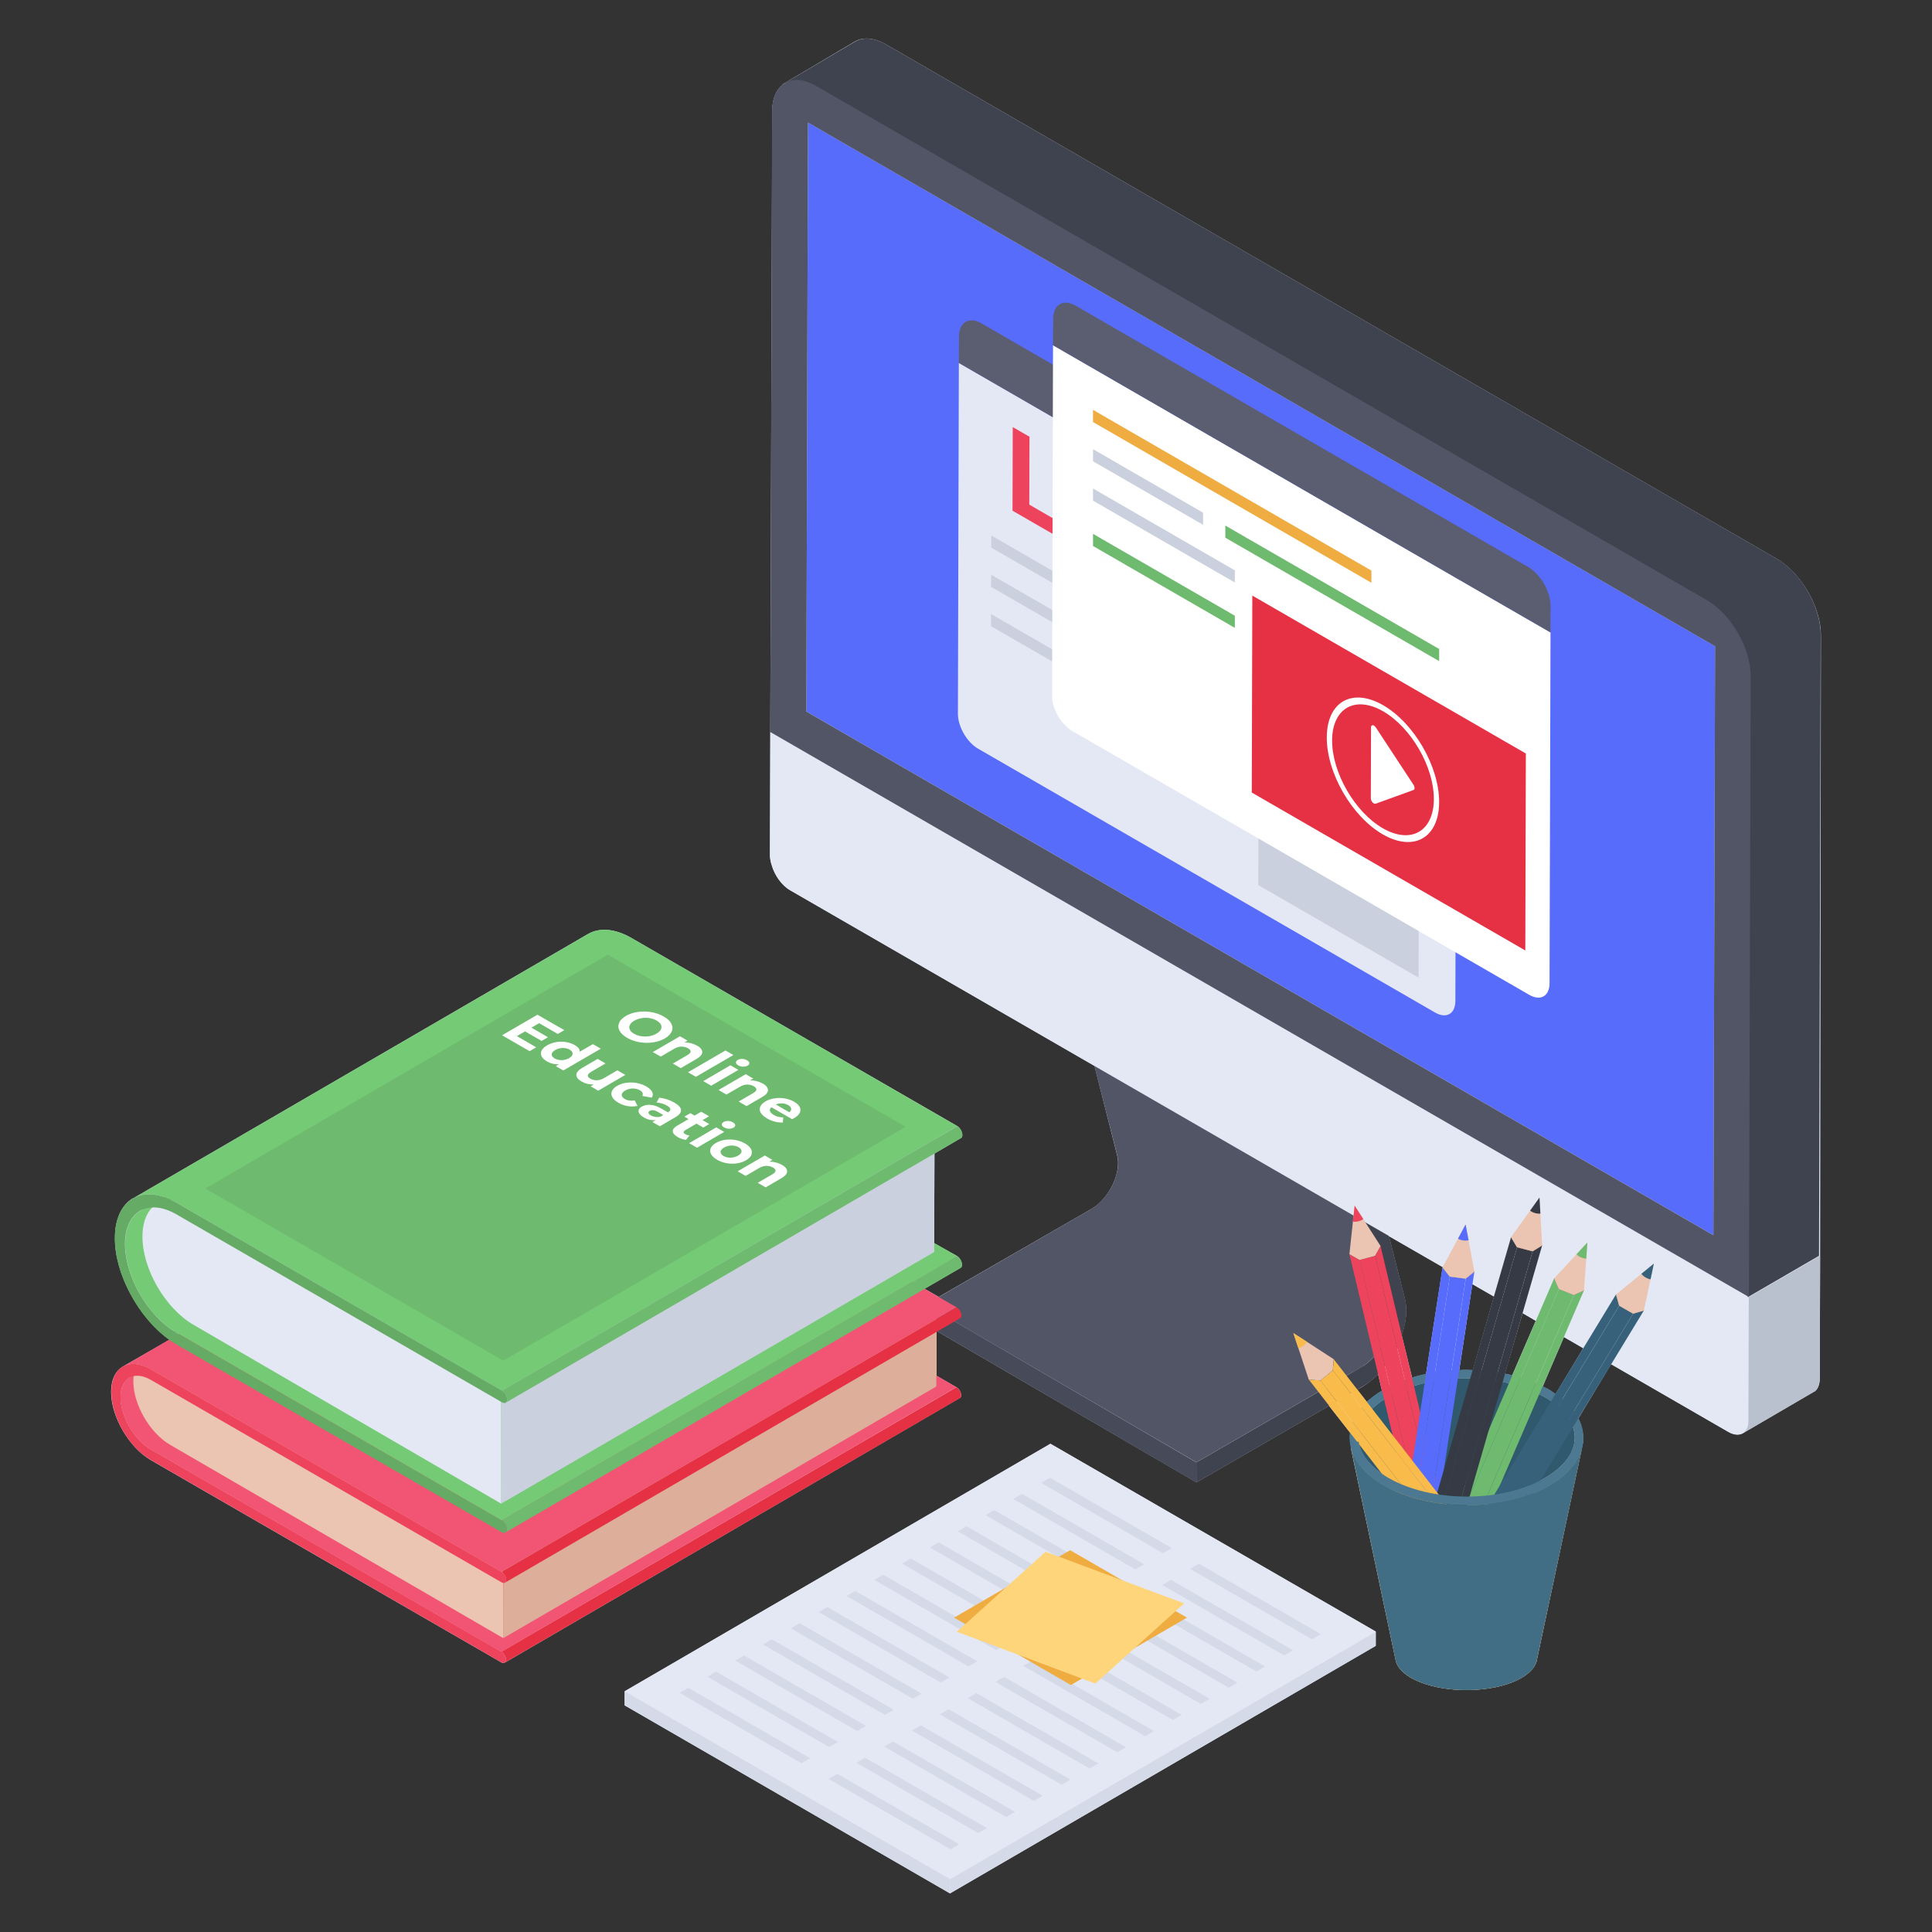 <svg xmlns="http://www.w3.org/2000/svg" id="Layer_1" height="512" viewBox="0 0 50 50" width="512"><rect x="0" y="0" width="50" height="50" fill="#333333" stroke="none"/><g><g><path d="m47.125 16.433c0-.72-.51-1.6-1.14-1.97l-23.05-13.31c-.31-.18-.6-.2-.81-.08l-1.89 1.12c.02-.01.03-.01.05-.02-.19.13-.3.37-.3.7l-.05 16.07-.01 3.19c0 .08.02.17.05.26.07.26.26.53.48.65l7.87 4.54.59 2.33c.05.2.01.48-.12.75-.13.27-.33.5-.54.62l-3.96 2.28-.37-.21.93-.54c.03-.01.04-.04.04-.08 0-.09-.06-.19-.13-.23l-.59-.33.01-2.32.68-.4c.03-.01.04-.04.04-.08 0-.08-.06-.19-.13-.23l-8.42-4.86c-.44-.26-.85-.28-1.14-.11l-11.77 6.84h-.01c-.28.17-.46.52-.46 1.02-.01.94.62 2.07 1.41 2.64l-1.2.69c-.19.11-.31.33-.31.66 0 .64.46 1.43 1.02 1.76l9.08 5.24c.03.02.06.02.08.01l.01-.01h.01l11.76-6.84c.03-.01.04-.04.04-.07 0-.08-.05-.17-.12-.21l-.52-.3v-1.13l.02-.02 6.71 3.91 3.43-1.98.55.7c-.01.08-.01.15 0 .23h-.01c.01.03.02.06.03.1 0 .03 0 .06.01.09 0-.02-.01-.04-.02-.05l1.17 5.54c.06.21.28.41.65.55.67.26 1.68.26 2.35 0 .36-.14.58-.34.64-.54l1.17-5.51c.01-.03.01-.05.01-.08.01-.04.02-.07.03-.1h-.01c.02-.2-.02-.4-.12-.6l.85-1.41 3.03 1.75c.15.09.28.09.38.04l1.83-1.07c.06-.02.09-.07.12-.13.02-.05.04-.13.04-.21l.01-3.18zm-42.56 18.06c-.03-.01-.05-.03-.07-.05.02.02.05.03.07.04zm30.28 1.11.41-.24c.02-.01.05-.03.07-.05-.02.02-.04.04-.07.06zm.19 2.05c.01.03.04.05.05.08.01.02.02.05.04.07-.04-.05-.06-.1-.09-.15zm.34-1.37-.25-.32.13-.07c.14-.09.28-.2.41-.33l.1.43c-.15.09-.28.19-.39.29zm1.96-3.48-.43 2.76c-.12.02-.24.06-.36.09l-.27-1.1c.12-.34.15-.68.08-.95l-.41-1.61 1.39.8v.01zm.78 2.66c-.12-.01-.24-.01-.35 0l.34-2.23.56.32zm1.02.13c-.06-.01-.12-.03-.19-.04l.46-1.57.34.2zm.53 3.06v-.01c.08-.03.15-.06.22-.09-.07.04-.14.07-.22.1zm.59-2.57c-.06-.04-.1-.08-.17-.12-.05-.03-.11-.05-.16-.08l.55-1.28.5.29z" fill="#e4e8f4"></path><path d="m27.185 37.363 8.42 4.86v.37l-11.02 6.41-8.42-4.87v-.36z" fill="#e4e8f4"></path><g><g><g><g><g><g><path d="m35.796 34.746c-.134.269-.333.499-.544.621l-4.289 2.477-7.007-4.082 4.295-2.477c.211-.122.41-.352.544-.621.128-.275.173-.55.122-.755l-1.011-3.956 7 4.082 1.011 3.956c.058.211.013.487-.122.755z" fill="#525566"></path></g><g><path d="m30.962 38.367-7.002-4.085-.001-.521 7.002 4.085z" fill="#474b59"></path></g><g><path d="m34.909 30.035-7.002-4.085.441-.382 7.002 4.085z" fill="#5b5e71"></path></g><g><path d="m35.35 29.653 1.01 3.951c.087.35.015.805-.205 1.257-.216.449-.546.823-.902 1.029l-4.291 2.478-.001-.521 4.291-2.478c.213-.123.412-.351.547-.621.13-.273.174-.548.121-.756l-1.01-3.956z" fill="#3f434f"></path></g></g></g><g><g><path d="m45.262 33.567-.009 3.186c-0.0.083-.012.16-.04.214-.078.172-.268.216-.49.088l-24.27-14.012c-.217-.125-.405-.387-.482-.65-.028-.086-.044-.179-.044-.262l.009-3.186z" fill="#e4e8f4"></path></g><g><path d="m47.104 32.499-.009 3.186c0 .078-.017.157-.044.209-.026.061-.061.104-.113.13l-1.837 1.071c.044-.026.087-.07.113-.13.026-.052.035-.13.035-.209l.009-3.186z" fill="#bac1ce"></path></g><g><path d="m44.386 16.724-.043 15.243-23.475-13.553.043-15.243z" fill="#576cfb"></path></g><g><path d="m47.12 16.431-.044 16.069-1.845 1.071.052-16.069c0-.722-.505-1.601-1.132-1.967l-23.058-13.309c-.313-.183-.649-.155-.857-.033l1.893-1.116c.209-.122.496-.105.81.078l23.05 13.309c.627.366 1.132 1.244 1.132 1.967z" fill="#3f434f"></path></g><g><path d="m44.178 15.536c.628.363 1.132 1.242 1.13 1.964l-.046 16.067-25.326-14.622.046-16.067c.002-.722.515-1.014 1.143-.652zm.165 16.432.043-15.243-23.475-13.553-.043 15.243z" fill="#525566"></path></g></g><g><g><g><g><path d="m24.753 35.9-11.78 6.849-9.077-5.242c-.43-.249-.78-.856-.78-1.349.005-.244.091-.421.23-.502l11.78-6.844c-.139.081-.225.253-.225.502-.005.493.344 1.1.775 1.344z" fill="#f25574"></path></g><g><g><g><path d="m13.03 40.175 11.208-6.513-.006 2.22-11.208 6.513z" fill="#ddaf9b"></path></g></g></g><path d="m13.023 40.193-8.612-4.999c-.529-.305-.96-.058-.96.547-.004.605.426 1.345.951 1.65l8.621 5.003v-2.202z" fill="#ebc5b2"></path><g><path d="m24.84 36.185-11.78 6.846c.022-.013.035-.039.035-.077 0-.074-.054-.168-.121-.206l11.78-6.846c.066.038.121.133.121.206-0.0.038-.014.065-.035.077z" fill="#e63044"></path></g><g><path d="m24.758 33.834-11.78 6.844-9.077-5.242c-.282-.163-.54-.177-.722-.067l11.78-6.849c.187-.105.44-.091.722.072z" fill="#f25574"></path></g><g><path d="m24.847 34.115-11.78 6.846c.021-.012.034-.038.034-.075 0-.076-.054-.168-.121-.206l11.78-6.846c.066.038.121.13.121.206-0.0.037-.013.063-.034.075z" fill="#e63044"></path></g><g><path d="m12.98 40.679c.066.038.121.13.121.206-0.0.076-.055.105-.121.066l-9.078-5.241c-.429-.248-.781-.047-.783.449-.001.493.348 1.099.778 1.347l9.078 5.241c.066.038.121.133.121.206-0.0.076-.055.107-.121.069l-9.078-5.241c-.562-.324-1.018-1.115-1.016-1.761.002-.646.461-.908 1.023-.583z" fill="#ed435c"></path></g></g><g><g><path d="m24.766 32.508-11.78 6.844-8.422-4.864c-.732-.421-1.33-1.454-1.325-2.296 0-.416.148-.712.387-.851l11.78-6.844c-.239.139-.387.43-.387.851-.005.842.593 1.87 1.325 2.296z" fill="#75ca75"></path></g><g><g><g><path d="m12.976 35.862 11.208-6.513-.006 3.053-11.208 6.513z" fill="#cad0dd"></path></g></g></g><path d="m12.97 35.862-7.953-4.623c-.733-.423-1.33-.081-1.33.758-.006.839.59 1.865 1.318 2.287l7.965 4.63z" fill="#e4e8f4"></path><g><path d="m24.858 32.816-11.78 6.846c.024-.014.039-.043.039-.085 0-.084-.059-.184-.132-.227l11.78-6.846c.074.042.133.142.132.227-0.0.042-.015.071-.039.085z" fill="#6eba6e"></path></g><g><path d="m24.772 29.143-11.78 6.849-8.422-4.864c-.44-.254-.842-.277-1.133-.11l11.78-6.844c.292-.172.693-.148 1.133.105z" fill="#75ca75"></path></g><g><path d="m23.438 29.163-10.414 6.05-7.709-4.455 10.414-6.05z" fill="#6eba6e"></path></g><g><path d="m24.868 29.456-11.78 6.846c.023-.014.038-.042.038-.083 0-.085-.059-.187-.132-.229l11.78-6.846c.074.042.133.145.132.229-0.0.04-.015.069-.038.083z" fill="#6eba6e"></path></g><g><path d="m12.993 35.99c.074.042.133.145.132.229-0.0.082-.06.116-.133.073l-8.423-4.863c-.733-.423-1.332-.082-1.335.761-.002.842.593 1.874 1.326 2.297l8.423 4.863c.074.042.133.142.132.227s-.06.118-.133.076l-8.423-4.863c-.877-.507-1.591-1.743-1.588-2.751s.721-1.418 1.599-.911z" fill="#65aa65"></path></g></g></g><g><g><path d="m19.106 27.572c-.037-.021-.057-.045-.06-.072-.002-.026.014-.049.046-.068.032-.019.072-.028.116-.027.046.002.088.013.124.035.038.022.059.044.062.071.002.026-.012.048-.043.066-.035.02-.075.029-.121.029-.046-.002-.086-.012-.124-.035z" fill="#fff"></path></g><g><path d="m19.741 28.041c.088.051.132.107.134.168.003.062-.048.123-.151.182l-.404.235-.205-.118.372-.216c.057-.033.086-.064.088-.094.003-.03-.02-.06-.066-.086-.051-.029-.109-.044-.171-.044-.063.001-.126.02-.188.056l-.349.203-.205-.118.703-.409.195.113-.081.047c.057-.001.114.005.169.02.057.013.109.035.157.062z" fill="#fff"></path></g><g><path d="m18.98 27.304-.971.564-.205-.118.971-.564z" fill="#fff"></path></g><g><path d="m18.2 27.979.703-.409.206.119-.703.409z" fill="#fff"></path></g><g><path d="m18.04 27.059c.088.051.132.107.134.168.002.061-.05.122-.152.181l-.404.235-.205-.118.372-.216c.057-.033.086-.064.088-.094.003-.03-.019-.059-.065-.085-.052-.03-.111-.044-.172-.044-.063.001-.126.02-.188.056l-.349.203-.205-.118.703-.409.197.114-.081.047c.055-.002.112.004.167.019.058.014.109.035.158.063z" fill="#fff"></path></g><g><path d="m17.382 26.695c-.027.068-.087.127-.175.179-.09.052-.193.087-.309.103-.115.017-.232.015-.35-.005-.115-.02-.223-.058-.318-.113-.095-.055-.16-.117-.197-.185-.036-.068-.039-.136-.01-.203.027-.068.087-.127.177-.18.089-.052.191-.086.308-.102.115-.017.232-.015.35.005.118.02.224.059.32.114s.162.116.196.184c.036.068.039.136.01.203zm-.579.121c.069-.012.132-.034.188-.067s.095-.069.114-.109c.018-.041.02-.081.001-.12-.02-.04-.057-.076-.111-.107-.055-.032-.117-.053-.184-.064-.069-.012-.138-.011-.207.001-.069.012-.133.033-.19.066-.057.033-.093.07-.113.11-.021.041-.021.08-.001.12.017.04.054.076.11.108.054.031.115.052.186.063.067.011.135.011.207-.001" fill="#fff"></path></g><g><path d="m20.557 28.934c-.003.002-.023.012-.058.03l-.536-.309c-.035.031-.046.064-.036.1.012.036.043.068.097.099.037.021.075.038.114.048.04.011.084.015.132.016l-.009.132c-.144.005-.278-.029-.406-.103-.08-.046-.135-.096-.167-.149-.031-.053-.034-.105-.013-.156.021-.052.067-.098.137-.139.067-.039.147-.066.236-.078.089-.014.176-.013.265.003.087.015.167.044.238.084.069.04.119.084.143.134.028.05.028.1.005.15-.023.051-.072.097-.145.14zm-.478-.35.349.202c.037-.03.052-.062.047-.095-.005-.035-.031-.064-.076-.09-.048-.028-.098-.043-.155-.045-.058-.004-.113.007-.166.028" fill="#fff"></path></g><g><g><path d="m15.344 27.022.205.118-.971.564-.195-.113.083-.048c-.112.006-.216-.019-.313-.075-.066-.038-.112-.081-.136-.13-.025-.048-.025-.098-.001-.148.024-.05.072-.095.143-.137.073-.043.152-.07.237-.084.086-.014.172-.014.255-0.0.084.013.158.04.224.078.091.052.134.109.128.172zm-.808.414c.071-0.0.135-.018.193-.052.06-.035.09-.072.09-.113.001-.04-.023-.076-.074-.105-.054-.031-.115-.045-.184-.044-.069.001-.133.019-.193.053-.058.034-.089.071-.09.111-.001.04.023.076.077.107.051.029.112.044.181.043" fill="#fff"></path></g><g><path d="m16.184 27.818-.703.409-.195-.113.084-.049c-.057.003-.112-.003-.167-.015-.052-.012-.101-.032-.145-.057-.094-.054-.142-.112-.142-.174-0-.062.05-.124.155-.185l.396-.23.205.118-.367.213c-.113.066-.122.126-.027.181.049.028.105.043.166.041.063-.001.126-.02.188-.056l.347-.202z" fill="#fff"></path></g></g><g><path d="m14.605 26.66-.17.099-.483-.279-.199.116.428.247-.165.096-.428-.247-.211.123.5.289-.171.1-.713-.411.916-.532z" fill="#fff"></path></g><g><path d="m16.728 28.119c.075.044.125.09.15.14.025.05.022.1-.011.148l-.243-.043c.027-.059.006-.108-.064-.148-.052-.03-.115-.045-.184-.046-.071 0-.135.018-.196.053-.06.035-.09.072-.09.113 0.0.041.028.076.08.107.071.041.157.053.256.036l.073.141c-.081.019-.166.02-.253.006-.086-.014-.166-.043-.241-.086-.075-.044-.128-.092-.157-.144-.029-.052-.033-.104-.012-.156.021-.052.067-.098.136-.138.07-.041.15-.068.239-.08.089-.012.178-.011.269.006.091.017.174.047.249.091z" fill="#fff"></path></g><g><path d="m17.624 28.727c.006.064-.042.126-.146.187l-.402.234-.192-.111.089-.052c-.104.016-.207-.006-.313-.068-.054-.031-.092-.064-.114-.098-.022-.034-.026-.065-.016-.096.011-.031.037-.059.078-.083.066-.038.141-.053.23-.046.086.007.183.04.286.1l.163.094c.044-.026.064-.053.061-.084-.003-.028-.033-.06-.086-.091-.038-.022-.082-.04-.128-.054-.049-.014-.095-.023-.143-.026l.07-.126c.066.008.134.022.203.044.068.023.131.051.188.084.109.063.168.127.174.191zm-.53.172.072-.042-.142-.082c-.083-.048-.154-.057-.209-.025-.026.015-.037.034-.032.054.006.021.026.042.063.063.034.02.074.032.117.039.044.006.087.004.13-.008" fill="#fff"></path></g><g><path d="m18.739 29.177c-.037-.021-.057-.045-.06-.072-.002-.026.015-.048.047-.067.032-.019.07-.028.115-.028.046.002.088.013.124.035.038.022.06.045.062.071.003.027-.012.048-.043.066-.035.02-.074.03-.121.029-.044-.001-.086-.012-.124-.035z" fill="#fff"></path></g><g><path d="m17.834 29.585.703-.409.205.118-.703.409z" fill="#fff"></path></g><g><path d="m20.237 30.145c.088.051.132.107.134.168.002.061-.05.122-.152.181l-.404.235-.205-.118.372-.216c.057-.033.086-.064.088-.094.003-.03-.019-.059-.065-.085-.052-.03-.111-.044-.172-.044-.061.002-.124.02-.187.057l-.349.203-.206-.119.703-.409.197.114-.081.047c.055-.002.112.004.169.02.057.013.108.034.157.062z" fill="#fff"></path></g><g><path d="m19.446 29.89c-.023.051-.068.097-.139.138-.069.04-.148.067-.236.08-.089.012-.178.011-.267-.005-.089-.016-.171-.045-.246-.089-.074-.043-.126-.091-.154-.142-.029-.052-.033-.104-.012-.156.023-.051.069-.097.137-.137.07-.041.15-.068.237-.081.089-.012.178-.011.269.006.089.016.172.046.246.089.075.044.126.091.154.142.028.052.031.103.01.155zm-.538.07c.069-.001.133-.019.192-.052.06-.035.09-.072.091-.112.001-.04-.023-.076-.076-.106-.052-.03-.114-.044-.184-.044-.069.001-.133.019-.193.053-.058.034-.089.071-.09.111 0.0.041.025.076.077.107s.114.044.183.044" fill="#fff"></path></g><g><path d="m18.352 28.889-.171.1.175.101-.156.091-.175-.101-.287.167c-.029.017-.046.034-.046.053-.001.017.014.035.042.051.032.019.068.03.109.033l-.088.116c-.037-.004-.072-.012-.109-.024-.037-.012-.071-.028-.103-.047-.085-.049-.128-.099-.133-.149-.003-.052.036-.101.12-.15l.289-.168-.109-.063.156-.091.109.063.171-.1z" fill="#fff"></path></g></g></g><g><g><g><path d="m37.69 16.826-.025 9.078c-.001.336-.234.468-.526.3l-11.826-6.828c-.288-.166-.523-.569-.522-.905l.024-9.078z" fill="#e4e8f4"></path></g><g><g><path d="m26.643 11.303-.005 1.757.944.545-.001.407-1.377-.795.006-2.164z" fill="#ed435c"></path></g><g><path d="m29.208 14.123c-0.0.006-0.0.052-.006.126l-1.096-.633c.017.113.067.226.14.327.073.107.163.185.27.246.079.045.146.071.202.078.056.007.113 0.0.163-.029l.224.407c-.135.103-.338.077-.597-.072-.163-.094-.309-.217-.438-.363-.123-.142-.219-.301-.286-.469-.067-.168-.106-.34-.106-.507 0-.162.035-.291.108-.377.062-.094.158-.142.276-.145.118-.009.248.033.394.117.141.081.27.188.382.324.118.139.207.288.275.462.061.165.095.333.094.507zm-1.107-.788.714.412c-.017-.113-.056-.22-.117-.32-.067-.103-.146-.181-.241-.237-.096-.055-.174-.068-.236-.039-.068.019-.107.08-.119.184" fill="#ed435c"></path></g><g><path d="m30.059 13.754c.101.058.202.13.303.214.101.084.185.165.253.249l-.141.261c-.129-.152-.269-.279-.416-.363-.09-.052-.157-.078-.202-.072l-.068.071.073.152c.045.045.124.11.23.191.118.094.213.169.292.24.073.068.14.159.191.252.056.104.084.21.083.333-0.0.103-.023.181-.079.232-.056.045-.135.064-.237.051-.101-.013-.225-.065-.365-.146-.124-.071-.242-.159-.354-.256-.118-.1-.208-.197-.275-.288l.141-.261c.062.081.14.165.236.252.09.078.18.149.27.201.174.101.264.101.265-.002l-.073-.146c-.051-.048-.124-.11-.225-.181-.118-.088-.213-.168-.292-.24-.079-.071-.146-.155-.202-.259-.056-.097-.084-.21-.083-.339 0-.103.029-.184.079-.232.056-.051.135-.071.237-.057.101.013.219.062.36.143z" fill="#ed435c"></path></g><g><path d="m31.486 14.578c.101.058.202.13.303.214.101.084.185.165.253.249l-.141.261c-.129-.152-.264-.275-.416-.363-.09-.052-.157-.078-.202-.072l-.068.071.073.152c.045.045.124.11.23.191.118.094.213.168.292.24.073.068.14.159.196.255.056.104.084.21.084.333-0.0.103-.029.178-.085.229-.051.048-.13.067-.237.051-.101-.013-.225-.065-.365-.146-.118-.068-.236-.156-.354-.256-.112-.097-.208-.197-.275-.288l.141-.261c.067.084.146.168.236.252.09.078.18.149.27.201.174.101.264.101.265-.002l-.073-.146c-.045-.045-.124-.11-.219-.178-.124-.091-.219-.172-.298-.243-.073-.068-.14-.152-.196-.256-.056-.097-.084-.21-.083-.339 0-.103.023-.187.079-.232.051-.055.13-.074.231-.061.101.013.219.062.36.143z" fill="#ed435c"></path></g><g><path d="m32.56 14.991c-.079-.045-.14-.107-.191-.188-.045-.077-.073-.159-.073-.236 0-.077.028-.126.074-.152.051-.022.113-.013.191.033.079.045.14.107.185.184.05.074.073.152.073.23-0.0.077-.023.129-.074.152-.045.032-.107.022-.186-.023z" fill="#ed435c"></path></g><g><path d="m32.347 16.763.005-1.66.416.24-.005 1.66z" fill="#ed435c"></path></g><g><path d="m34.537 16.753c.073.171.106.339.106.501-0.0.168-.035.297-.108.384-.068.09-.158.142-.282.141-.118.003-.253-.036-.411-.127-.152-.088-.286-.204-.41-.347-.118-.139-.213-.297-.28-.466-.067-.168-.1-.336-.1-.504 0-.162.035-.291.102-.381.068-.09.164-.139.282-.142.124-.006.259.04.411.127.157.091.292.201.41.347.123.143.213.298.28.466zm-.424.532c.068-.045.102-.135.102-.278 0-.136-.033-.271-.1-.394-.073-.126-.163-.217-.269-.278-.107-.062-.197-.075-.264-.03-.073.042-.107.138-.108.274-0.0.142.033.271.106.398.067.123.157.22.264.281.107.062.197.068.27.027" fill="#ed435c"></path></g><g><path d="m35.803 17.07c.18.104.326.246.432.431.112.194.168.407.167.653l-.003.949-.422-.243.002-.878c0-.129-.022-.239-.072-.339-.05-.094-.123-.168-.219-.223-.107-.062-.191-.072-.253-.03-.062.042-.096.132-.096.28l-.002.82-.422-.243.005-1.66.405.234-.001.194c.056-.039.124-.058.208-.041.079.007.169.039.27.098z" fill="#ed435c"></path></g></g><g><path d="m37.11 15.13c.322.186.583.638.582 1.008l-.002.687-12.875-7.433.004-.687c.001-.37.264-.52.586-.334z" fill="#5b5e71"></path></g></g><g><g><path d="m36.93 21.386-.001.314-11.279-6.512.001-.314z" fill="#cad0dd"></path></g><g><path d="m31.642 19.351-.001.314-5.994-3.46.001-.314z" fill="#cad0dd"></path></g><g><path d="m36.933 20.37-.001.314-11.279-6.512.001-.314z" fill="#cad0dd"></path></g></g><g><path d="m36.72 22.316-.008 2.985-4.147-2.394.008-2.985z" fill="#cad0dd"></path></g></g><g><g><g><path d="m40.127 16.368-.025 9.078c-.001.336-.234.468-.526.3l-11.826-6.828c-.288-.166-.523-.569-.522-.905l.024-9.078z" fill="#fff"></path></g><g><path d="m39.547 14.672c.322.186.583.638.582 1.008l-.002.687-12.875-7.433.004-.687c.001-.37.264-.52.586-.334z" fill="#5b5e71"></path></g></g><g><g><path d="m31.135 13.268-2.848-1.644v.314l2.848 1.644z" fill="#cad0dd"></path><path d="m31.711 13.601v.314l5.534 3.195.001-.314z" fill="#6eba6e"></path></g><g><path d="m28.287 12.642v.314l3.67 2.119.001-.314z" fill="#cad0dd"></path></g><g><path d="m28.287 13.816v.314l3.67 2.119.001-.314z" fill="#6eba6e"></path></g><g><path d="m35.492 14.767-7.205-4.16v.315l7.205 4.16z" fill="#efac41"></path></g></g><g><path d="m39.489 19.501-.014 5.097-7.079-4.087.014-5.097z" fill="#e63044"></path></g></g></g><g><g><path d="m35.559 18.779c.017.01.033.026.048.048l.973 1.481c.038.057.038.125-0.0.138l-.978.354c-.015.005-.032.002-.048-.007-.04-.023-.077-.081-.077-.134l.005-1.835c0-.053.038-.068.078-.045z" fill="#fff"></path></g><g><path d="m35.796 18.251c.802.463 1.452 1.589 1.449 2.511-.003.921-.657 1.294-1.459.831-.802-.463-1.452-1.589-1.449-2.511.003-.921.657-1.294 1.459-.831zm-.009 3.184c.726.419 1.318.082 1.321-.753s-.586-1.854-1.312-2.273c-.726-.419-1.318-.082-1.321.753-.002.834.586 1.854 1.312 2.273" fill="#fff"></path></g></g><g><g><g><g><g><path d="m35.605 42.228-.001.368-11.017 6.402.001-.368z" fill="#d4dae8"></path></g><g><path d="m24.588 48.63-.001.368-8.421-4.862.001-.368z" fill="#d4dae8"></path></g><g><path d="m35.605 42.228-11.017 6.402-8.421-4.862 11.017-6.402z" fill="#e4e8f4"></path></g></g></g></g><g><g><path d="m30.328 40.065-.228.133-3.156-1.822.228-.133z" fill="#d4dae8"></path></g><g><path d="m28.887 40.903-.225.131-3.156-1.822.225-.131z" fill="#d4dae8"></path></g><g><path d="m28.168 41.321-.225.131-3.156-1.822.225-.131z" fill="#d4dae8"></path></g><g><g><path d="m27.448 41.738-.228.133-3.156-1.822.228-.133z" fill="#d4dae8"></path></g><g><path d="m26.729 42.156-.228.133-3.156-1.822.228-.133z" fill="#d4dae8"></path></g><g><path d="m26.01 42.574-.228.133-3.156-1.822.228-.133z" fill="#d4dae8"></path></g><g><path d="m25.288 42.994-.225.131-3.156-1.822.225-.131z" fill="#d4dae8"></path></g><g><path d="m24.569 43.412-.225.131-3.156-1.822.225-.131z" fill="#d4dae8"></path></g><g><path d="m23.85 43.83-.228.133-3.156-1.822.228-.133z" fill="#d4dae8"></path></g><g><path d="m23.131 44.248-.228.133-3.156-1.822.228-.133z" fill="#d4dae8"></path></g><g><path d="m22.411 44.666-.228.133-3.156-1.822.228-.133z" fill="#d4dae8"></path></g><g><path d="m21.689 45.085-.225.131-3.156-1.822.225-.131z" fill="#d4dae8"></path></g><g><path d="m20.97 45.503-.225.131-3.156-1.822.225-.131z" fill="#d4dae8"></path></g></g><g><path d="m29.609 40.483-.228.133-3.156-1.822.228-.133z" fill="#d4dae8"></path></g><g><path d="m33.464 42.709-.228.133-3.156-1.822.228-.133z" fill="#d4dae8"></path></g><g><path d="m34.183 42.291-.228.133-3.156-1.822.228-.133z" fill="#d4dae8"></path></g><g><g><path d="m31.304 43.964-.228.133-3.156-1.822.228-.133z" fill="#d4dae8"></path></g><g><path d="m30.585 44.382-.228.133-3.156-1.822.228-.133z" fill="#d4dae8"></path></g><g><path d="m29.865 44.8-.228.133-3.156-1.822.228-.133z" fill="#d4dae8"></path></g><g><path d="m29.143 45.22-.225.131-3.156-1.822.225-.131z" fill="#d4dae8"></path></g><g><path d="m28.424 45.638-.225.131-3.156-1.822.225-.131z" fill="#d4dae8"></path></g><g><path d="m27.705 46.056-.228.133-3.156-1.822.228-.133z" fill="#d4dae8"></path></g><g><path d="m26.986 46.474-.228.133-3.156-1.822.228-.133z" fill="#d4dae8"></path></g><g><path d="m26.267 46.891-.228.133-3.156-1.822.228-.133z" fill="#d4dae8"></path></g><g><path d="m25.544 47.311-.225.131-3.156-1.822.225-.131z" fill="#d4dae8"></path></g><g><path d="m24.825 47.729-.225.131-3.156-1.822.225-.131z" fill="#d4dae8"></path></g></g><g><path d="m32.023 43.546-.225.131-3.156-1.822.225-.131z" fill="#d4dae8"></path></g><g><path d="m32.742 43.129-.225.131-3.156-1.822.225-.131z" fill="#d4dae8"></path></g></g></g><g><g><g><g><g><path d="m40.947 37.458-1.183 5.542c-.058.207-.279.402-.636.542-.67.263-1.682.263-2.356 0-.366-.142-.589-.34-.647-.549l-1.167-5.544c.092.364.38.715.863.994 1.185.683 3.1.683 4.278 0 .477-.279.76-.625.848-.985z" fill="#d3ae77"></path></g></g></g><g><path d="m40.087 35.962c-1.186-.685-3.103-.685-4.282 0-1.177.684-1.171 1.795.015 2.479 1.185.684 3.102.684 4.279 0 1.178-.685 1.172-1.795-.013-2.479zm-.1 2.285c-.536.311-1.255.483-2.024.483s-1.491-.172-2.03-.483c-.503-.291-.781-.663-.781-1.05-0-.383.272-.752.767-1.04.536-.312 1.255-.483 2.025-.483.77 0 1.491.172 2.031.484.503.29.78.663.78 1.049 0.0.383-.272.753-.768 1.041z" fill="#4c7891"></path><path d="m39.975 36.157c-.54-.312-1.262-.484-2.031-.484-.77 0-1.489.172-2.025.483-.495.288-.768.657-.767 1.04.001.387.278.76.781 1.05.539.311 1.26.483 2.03.483s1.488-.171 2.024-.483c.496-.288.768-.658.768-1.041-.001-.386-.278-.759-.78-1.049z" fill="#30596d"></path></g></g><g><g><g><g><g><g><g><g><path d="m40.993 33.396-3.111 7.217-.263.12 3.111-7.217z" fill="#6eba6e"></path></g></g></g><g><g><path d="m40.73 33.515-3.111 7.217-.386-.155 3.111-7.217z" fill="#6eba6e"></path></g></g><g><g><path d="m40.345 33.36-3.111 7.217-.124-.276 3.111-7.217z" fill="#6eba6e"></path></g></g><g><path d="m40.868 33.12.125.276-.263.12-.386-.155-.124-.276.261-.121z" fill="#6d5a41"></path></g></g></g><g><g><g><g><path d="m40.993 33.396-.265.119-.385-.154-.122-.277.576-.621.283-.306-.028.415z" fill="#ebc5b2"></path></g></g></g></g></g><path d="m41.053 32.572c-.047-.002-.093-.013-.138-.033-.045-.019-.083-.043-.117-.077l.283-.306z" fill="#6eba6e"></path></g><g><g><g><g><g><path d="m35.728 32.246 1.825 7.644-.139.253-1.825-7.644z" fill="#ed435c"></path></g><g><path d="m35.589 32.499 1.825 7.644-.402.107-1.825-7.644z" fill="#ed435c"></path></g><g><path d="m35.187 32.606 1.825 7.644-.264-.147-1.825-7.644z" fill="#ed435c"></path></g><g><path d="m35.463 32.1.265.146-.139.253-.402.107-.264-.147.137-.253z" fill="#6d5a41"></path></g></g></g><g><g><g><g><path d="m35.728 32.246-.141.254-.401.107-.263-.149.09-.842.044-.415.226.35z" fill="#ebc5b2"></path></g></g></g></g></g><path d="m35.283 31.551c-.039.027-.083.045-.13.057-.048.012-.092.015-.139.008l.044-.415z" fill="#ed435c"></path></g><g><g><g><g><g><path d="m38.157 32.91-1.198 7.767-.224.182 1.198-7.767z" fill="#576cfb"></path></g><g><path d="m37.932 33.092-1.198 7.767-.412-.053 1.198-7.767z" fill="#576cfb"></path></g><g><path d="m37.52 33.038-1.198 7.767-.189-.236 1.198-7.767z" fill="#576cfb"></path></g><g><path d="m37.966 32.674.19.235-.224.182-.412-.053-.189-.236.222-.182z" fill="#6d5a41"></path></g></g></g><g><g><g><g><path d="m38.157 32.91-.226.182-.412-.053-.187-.237.401-.746.197-.367.077.409z" fill="#ebc5b2"></path></g></g></g></g></g><path d="m38.007 32.098c-.046.01-.093.011-.142.003-.049-.007-.091-.021-.132-.045l.197-.367z" fill="#576cfb"></path></g><g><g><g><g><g><g><path d="m39.91 32.233-2.182 7.55-.246.152 2.182-7.55z" fill="#363a44"></path></g></g><g><g><path d="m39.664 32.384-2.182 7.55-.402-.105 2.182-7.55z" fill="#363a44"></path></g></g><g><g><path d="m39.262 32.279-2.182 7.55-.157-.258 2.182-7.55z" fill="#363a44"></path></g></g><g><path d="m39.751 31.975.159.258-.246.152-.402-.105-.157-.258.243-.152z" fill="#6d5a41"></path></g></g></g><g><g><g><g><path d="m39.91 32.233-.248.151-.402-.105-.156-.259.494-.688.243-.339.024.416z" fill="#ebc5b2"></path></g></g></g></g></g><path d="m39.865 31.408c-.047.004-.094-.001-.141-.015s-.088-.033-.125-.062l.243-.339z" fill="#363a44"></path></g><g><g><g><g><g><path d="m42.543 33.916-4.083 6.715-.277.082 4.083-6.715z" fill="#37617b"></path></g><g><path d="m42.266 33.998-4.083 6.715-.36-.207 4.083-6.715z" fill="#37617b"></path></g><g><path d="m41.905 33.791-4.083 6.715-.084-.29 4.083-6.715z" fill="#37617b"></path></g><g><path d="m42.457 33.626.086.29-.277.082-.36-.207-.084-.29.275-.083z" fill="#6d5a41"></path></g></g></g><g><g><g><g><path d="m42.543 33.917-.279.081-.36-.206-.082-.291.657-.535.323-.264-.086.407z" fill="#ebc5b2"></path></g></g></g></g></g><path d="m42.716 33.109c-.047-.008-.09-.026-.132-.051-.042-.025-.076-.055-.105-.092l.323-.264z" fill="#37617b"></path></g><g><g><g><g><g><path d="m34.516 35.175 4.817 6.21-.022.288-4.817-6.21z" fill="#f9bb4a"></path></g><g><path d="m34.494 35.463 4.817 6.21-.322.263-4.817-6.21z" fill="#f9bb4a"></path></g><g><path d="m34.172 35.726 4.817 6.21-.301-.025-4.817-6.21z" fill="#f9bb4a"></path></g><g><path d="m34.214 35.152.302.023-.022.288-.322.263-.301-.025.02-.286z" fill="#6d5a41"></path></g></g></g><g><g><g><g><path d="m34.516 35.176-.024.289-.321.263-.301-.027-.266-.804-.131-.396.35.225z" fill="#ebc5b2"></path></g></g></g></g></g><path d="m33.823 34.726c-.024.041-.057.075-.095.105s-.078.052-.124.065l-.131-.396z" fill="#f9bb4a"></path></g></g><path d="m40.746 37.313c-.045.345-.309.673-.759.935-.536.311-1.255.483-2.024.483s-1.491-.172-2.03-.483c-.453-.261-.721-.59-.771-.934h-.225c.047.411.34.815.884 1.129 1.185.684 3.102.684 4.279 0 .541-.314.829-.718.871-1.129h-.226z" fill="#4c7891"></path><g><g><g><path d="m40.947 37.458-1.183 5.542c-.058.207-.279.402-.636.542-.67.263-1.682.263-2.356 0-.366-.142-.589-.34-.647-.549l-1.167-5.544c.092.364.38.715.863.994 1.185.683 3.1.683 4.278 0 .477-.279.76-.625.848-.985z" fill="#416e84"></path></g></g></g></g></g><g><g><path d="m30.718 41.864-3.003 1.745-3.023-1.745 3.003-1.745z" fill="#efac41"></path></g><g><path d="m30.646 41.496-2.299 2.075-3.586-1.341 2.3-2.071z" fill="#fed57a"></path></g></g></g></g></g></svg>
